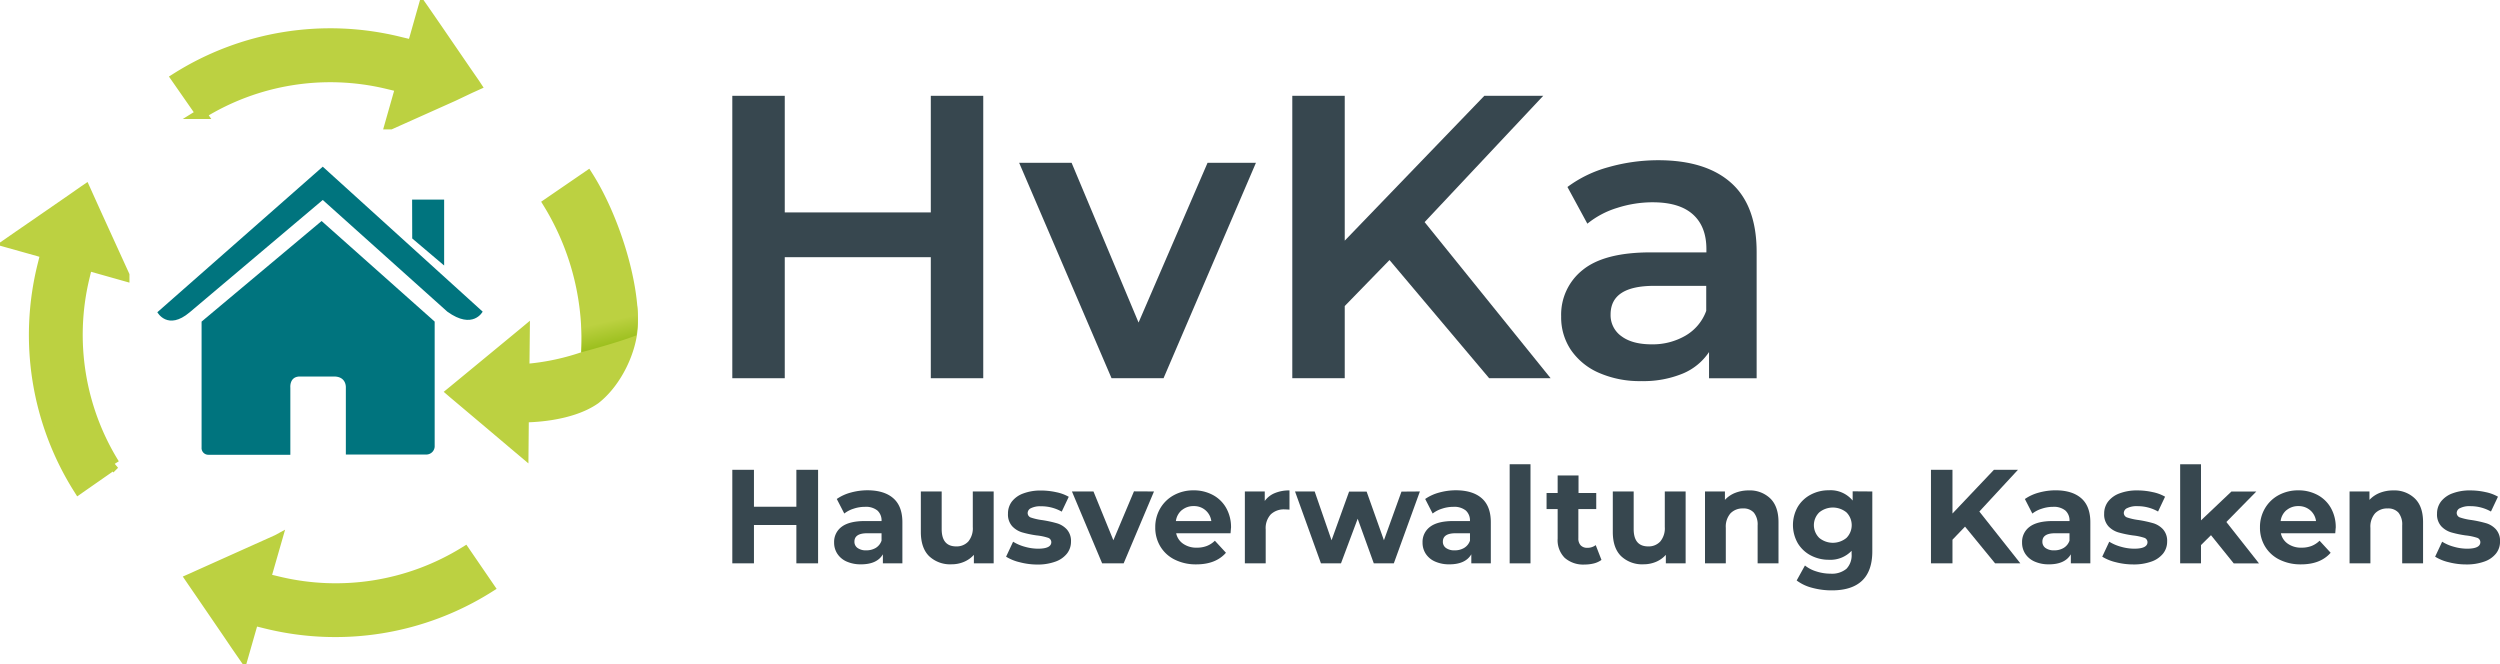 <?xml version="1.0" encoding="UTF-8"?> <svg xmlns="http://www.w3.org/2000/svg" xmlns:xlink="http://www.w3.org/1999/xlink" viewBox="0 0 712.61 189.38"><defs><style>.cls-1{fill:#37474f;}.cls-2{fill:#00747e;}.cls-3{fill:#bcd141;stroke:#bcd141;stroke-miterlimit:10;stroke-width:3px;}.cls-4{fill:url(#Unbenannter_Verlauf_16);}.cls-5{fill:url(#Unbenannter_Verlauf_71);}</style><linearGradient id="Unbenannter_Verlauf_16" x1="174.89" y1="99.7" x2="172.39" y2="88.85" gradientUnits="userSpaceOnUse"><stop offset="0" stop-color="#0b6066"></stop><stop offset="0.61" stop-color="#00747e"></stop></linearGradient><linearGradient id="Unbenannter_Verlauf_71" x1="174.71" y1="98.33" x2="172.17" y2="87.34" gradientUnits="userSpaceOnUse"><stop offset="0" stop-color="#9bbf1d"></stop><stop offset="0.61" stop-color="#bcd141"></stop></linearGradient></defs><g id="Ebene_2" data-name="Ebene 2"><g id="Ebene_1-2" data-name="Ebene 1"><path class="cls-1" d="M280.27,27.31v80.5H265.32V73.31H223.69v34.5H208.74V27.31h14.95V60.55h41.63V27.31Z"></path><path class="cls-1" d="M358,46.4l-26.34,61.41H316.84L290.5,46.4h14.95l19.09,45.54L344.21,46.4Z"></path><path class="cls-1" d="M396.07,74.12,383.31,87.23v20.58H368.36V27.31h14.95V68.6L423.1,27.31h16.79l-33.81,36L442,107.81H424.48Z"></path><path class="cls-1" d="M493.54,52.21q7.18,6.49,7.18,19.61v36H487.15v-7.47a16.72,16.72,0,0,1-7.53,6.15,29.43,29.43,0,0,1-11.79,2.13,28.88,28.88,0,0,1-12.07-2.36,18.64,18.64,0,0,1-8-6.55A16.63,16.63,0,0,1,445,90.22a16.25,16.25,0,0,1,6.15-13.28q6.15-5,19.38-5h15.87V71q0-6.44-3.85-9.89t-11.45-3.45a33.06,33.06,0,0,0-10.17,1.61,25.06,25.06,0,0,0-8.46,4.49L446.79,53.3a34.89,34.89,0,0,1,11.61-5.63,51.87,51.87,0,0,1,14.38-2Q486.34,45.71,493.54,52.21ZM480.43,95.68a13.47,13.47,0,0,0,5.92-7.07V81.48H471.51q-12.42,0-12.42,8.16a7.33,7.33,0,0,0,3.11,6.21c2.07,1.54,4.94,2.3,8.62,2.3A18.56,18.56,0,0,0,480.43,95.68Z"></path><path class="cls-1" d="M233.19,133.92v26.66H227V149.65H214.91v10.93h-6.17V133.92h6.17v10.52H227V133.92Z"></path><path class="cls-1" d="M254.67,142.06q2.55,2.26,2.55,6.83v11.69h-5.56V158c-1.11,1.91-3.2,2.86-6.24,2.86a9.77,9.77,0,0,1-4.1-.8,6.1,6.1,0,0,1-2.64-2.21,5.74,5.74,0,0,1-.92-3.2,5.34,5.34,0,0,1,2.15-4.49c1.44-1.09,3.65-1.64,6.65-1.64h4.72a3.79,3.79,0,0,0-1.18-3,5.2,5.2,0,0,0-3.54-1.05,10.14,10.14,0,0,0-3.22.52,8.28,8.28,0,0,0-2.68,1.39l-2.14-4.15a12.83,12.83,0,0,1,4-1.83,18.08,18.08,0,0,1,4.82-.65Q252.12,139.79,254.67,142.06Zm-5.06,14.13a3.9,3.9,0,0,0,1.67-2.08V152h-4.07q-3.66,0-3.66,2.39a2.12,2.12,0,0,0,.9,1.81,4,4,0,0,0,2.45.67A5.19,5.19,0,0,0,249.61,156.19Z"></path><path class="cls-1" d="M283.24,140.09v20.49H277.6v-2.43a7.92,7.92,0,0,1-2.82,2,9,9,0,0,1-3.54.7,8.72,8.72,0,0,1-6.4-2.32q-2.35-2.32-2.36-6.9V140.09h5.94V150.8q0,4.95,4.15,4.95a4.49,4.49,0,0,0,3.43-1.39,5.89,5.89,0,0,0,1.29-4.13V140.09Z"></path><path class="cls-1" d="M290.66,160.26a12.89,12.89,0,0,1-3.88-1.58l2-4.27a12.32,12.32,0,0,0,3.31,1.43,13.89,13.89,0,0,0,3.81.56c2.51,0,3.77-.63,3.77-1.87a1.33,1.33,0,0,0-1-1.26,15.55,15.55,0,0,0-3.16-.65,29.8,29.8,0,0,1-4.15-.87,6.44,6.44,0,0,1-2.84-1.75,5,5,0,0,1-1.2-3.58A5.6,5.6,0,0,1,288.4,143a7.22,7.22,0,0,1,3.27-2.34,14,14,0,0,1,5.09-.84,19.86,19.86,0,0,1,4.32.48,11.89,11.89,0,0,1,3.56,1.31l-2,4.23a11.77,11.77,0,0,0-5.9-1.53,5.94,5.94,0,0,0-2.86.54,1.55,1.55,0,0,0-.95,1.37,1.36,1.36,0,0,0,1,1.33,16.85,16.85,0,0,0,3.27.72,34,34,0,0,1,4.11.9,6.21,6.21,0,0,1,2.78,1.73,4.92,4.92,0,0,1,1.19,3.51,5.43,5.43,0,0,1-1.15,3.39,7.3,7.3,0,0,1-3.33,2.3,14.74,14.74,0,0,1-5.2.82A19.9,19.9,0,0,1,290.66,160.26Z"></path><path class="cls-1" d="M328.94,140.09l-8.65,20.49h-6.13l-8.61-20.49h6.14L317.36,154l5.87-13.94Z"></path><path class="cls-1" d="M350.76,152h-15.5a4.8,4.8,0,0,0,2,3,6.54,6.54,0,0,0,3.88,1.11,7.79,7.79,0,0,0,2.84-.48,6.8,6.8,0,0,0,2.31-1.5l3.16,3.43q-2.9,3.31-8.46,3.31a13.39,13.39,0,0,1-6.13-1.35,9.84,9.84,0,0,1-4.11-3.75,10.31,10.31,0,0,1-1.45-5.45,10.49,10.49,0,0,1,1.43-5.43,10,10,0,0,1,3.92-3.77,11.52,11.52,0,0,1,5.58-1.35,11.37,11.37,0,0,1,5.45,1.3,9.49,9.49,0,0,1,3.83,3.71,11.13,11.13,0,0,1,1.39,5.62C350.88,150.49,350.84,151,350.76,152Zm-13.9-6.59a4.91,4.91,0,0,0-1.68,3.12h10.1a4.9,4.9,0,0,0-5-4.27A5.12,5.12,0,0,0,336.86,145.43Z"></path><path class="cls-1" d="M363.39,140.55a10.59,10.59,0,0,1,4.17-.76v5.48c-.66-.05-1.11-.07-1.34-.07a5.43,5.43,0,0,0-4,1.43,5.78,5.78,0,0,0-1.44,4.28v9.67h-5.94V140.09h5.67v2.71A6.62,6.62,0,0,1,363.39,140.55Z"></path><path class="cls-1" d="M404.73,140.09l-7.43,20.49h-5.71L387,147.86l-4.76,12.72h-5.71l-7.39-20.49h5.6L379.55,154l5-13.87h5L394.48,154l5-13.87Z"></path><path class="cls-1" d="M422.4,142.06q2.55,2.26,2.55,6.83v11.69h-5.56V158q-1.68,2.86-6.25,2.86a9.75,9.75,0,0,1-4.09-.8,6.07,6.07,0,0,1-2.65-2.21,5.73,5.73,0,0,1-.91-3.2,5.34,5.34,0,0,1,2.15-4.49c1.44-1.09,3.65-1.64,6.65-1.64H419a3.79,3.79,0,0,0-1.18-3,5.2,5.2,0,0,0-3.54-1.05,10.14,10.14,0,0,0-3.22.52,8.34,8.34,0,0,0-2.69,1.39l-2.13-4.15a12.83,12.83,0,0,1,4-1.83,18.08,18.08,0,0,1,4.82-.65Q419.85,139.79,422.4,142.06Zm-5.07,14.13a3.87,3.87,0,0,0,1.68-2.08V152h-4.08q-3.65,0-3.65,2.39a2.14,2.14,0,0,0,.89,1.81,4,4,0,0,0,2.46.67A5.13,5.13,0,0,0,417.33,156.19Z"></path><path class="cls-1" d="M430.32,132.33h5.94v28.25h-5.94Z"></path><path class="cls-1" d="M456.49,159.6a6.31,6.31,0,0,1-2.16,1,11.12,11.12,0,0,1-2.68.32A8,8,0,0,1,446,159a7.14,7.14,0,0,1-2-5.48v-8.42h-3.16v-4.57H444v-5h5.95v5H455v4.57h-5.1v8.34a2.81,2.81,0,0,0,.66,2,2.48,2.48,0,0,0,1.89.71,3.81,3.81,0,0,0,2.4-.77Z"></path><path class="cls-1" d="M480.48,140.09v20.49h-5.64v-2.43a7.8,7.8,0,0,1-2.81,2,9.1,9.1,0,0,1-3.55.7,8.7,8.7,0,0,1-6.39-2.32q-2.37-2.32-2.37-6.9V140.09h5.95V150.8q0,4.95,4.15,4.95a4.47,4.47,0,0,0,3.42-1.39,5.85,5.85,0,0,0,1.3-4.13V140.09Z"></path><path class="cls-1" d="M504.61,142.08q2.34,2.28,2.34,6.77v11.73H501V149.77a5.35,5.35,0,0,0-1.07-3.64,3.91,3.91,0,0,0-3.08-1.2,4.75,4.75,0,0,0-3.58,1.39,5.76,5.76,0,0,0-1.34,4.13v10.13H486V140.09h5.68v2.4a7.84,7.84,0,0,1,2.93-2,10.42,10.42,0,0,1,3.85-.7A8.4,8.4,0,0,1,504.61,142.08Z"></path><path class="cls-1" d="M533.69,140.09v17.07c0,3.75-1,6.55-2.94,8.38s-4.81,2.74-8.57,2.74a21,21,0,0,1-5.63-.73,12.35,12.35,0,0,1-4.42-2.09l2.36-4.27a9.58,9.58,0,0,0,3.28,1.7,13,13,0,0,0,4,.63,6.47,6.47,0,0,0,4.55-1.39,5.54,5.54,0,0,0,1.47-4.21V157a8.33,8.33,0,0,1-6.48,2.56,10.93,10.93,0,0,1-5.16-1.24,9.44,9.44,0,0,1-3.71-3.49,10.48,10.48,0,0,1,0-10.36,9.42,9.42,0,0,1,3.71-3.48,10.81,10.81,0,0,1,5.16-1.24,8.15,8.15,0,0,1,6.78,2.93v-2.63Zm-7.37,13.24a5.17,5.17,0,0,0,0-7.28,6.13,6.13,0,0,0-7.75,0,5.09,5.09,0,0,0,0,7.28,6.1,6.1,0,0,0,7.75,0Z"></path><path class="cls-1" d="M560.12,150.11l-3.58,3.73v6.74h-6.13V133.92h6.13v12.46l11.81-12.46h6.85l-11,11.89,11.69,14.77h-7.2Z"></path><path class="cls-1" d="M593.29,142.06q2.55,2.26,2.55,6.83v11.69h-5.56V158q-1.68,2.86-6.24,2.86a9.77,9.77,0,0,1-4.1-.8,6.12,6.12,0,0,1-2.65-2.21,5.73,5.73,0,0,1-.91-3.2,5.34,5.34,0,0,1,2.15-4.49c1.44-1.09,3.65-1.64,6.65-1.64h4.72a3.79,3.79,0,0,0-1.18-3,5.2,5.2,0,0,0-3.54-1.05A10.14,10.14,0,0,0,582,145a8.44,8.44,0,0,0-2.69,1.39l-2.13-4.15a12.83,12.83,0,0,1,4-1.83,18.08,18.08,0,0,1,4.82-.65Q590.73,139.79,593.29,142.06Zm-5.07,14.13a3.87,3.87,0,0,0,1.68-2.08V152h-4.08q-3.65,0-3.65,2.39a2.14,2.14,0,0,0,.89,1.81,4,4,0,0,0,2.46.67A5.13,5.13,0,0,0,588.22,156.19Z"></path><path class="cls-1" d="M603.12,160.26a13,13,0,0,1-3.89-1.58l2-4.27a12.39,12.39,0,0,0,3.32,1.43,13.78,13.78,0,0,0,3.81.56c2.51,0,3.77-.63,3.77-1.87a1.34,1.34,0,0,0-1-1.26,15.7,15.7,0,0,0-3.16-.65,30.31,30.31,0,0,1-4.16-.87,6.4,6.4,0,0,1-2.83-1.75,5,5,0,0,1-1.2-3.58,5.59,5.59,0,0,1,1.12-3.45,7.25,7.25,0,0,1,3.28-2.34,13.93,13.93,0,0,1,5.08-.84,19.72,19.72,0,0,1,4.32.48,11.69,11.69,0,0,1,3.56,1.31l-2,4.23a11.77,11.77,0,0,0-5.9-1.53,6,6,0,0,0-2.86.54,1.56,1.56,0,0,0-1,1.37,1.37,1.37,0,0,0,1,1.33,17.17,17.17,0,0,0,3.28.72,34.9,34.9,0,0,1,4.11.9,6.26,6.26,0,0,1,2.78,1.73,4.92,4.92,0,0,1,1.18,3.51,5.42,5.42,0,0,1-1.14,3.39,7.36,7.36,0,0,1-3.33,2.3,14.82,14.82,0,0,1-5.2.82A19.84,19.84,0,0,1,603.12,160.26Z"></path><path class="cls-1" d="M630.23,152.55l-2.85,2.82v5.21h-5.94V132.33h5.94v16l8.68-8.23h7.09l-8.54,8.69,9.3,11.8h-7.2Z"></path><path class="cls-1" d="M665.65,152h-15.5a4.8,4.8,0,0,0,2,3,6.55,6.55,0,0,0,3.89,1.11,7.87,7.87,0,0,0,2.84-.48,6.86,6.86,0,0,0,2.3-1.5l3.16,3.43q-2.9,3.31-8.45,3.31a13.41,13.41,0,0,1-6.14-1.35,9.9,9.9,0,0,1-4.11-3.75,10.31,10.31,0,0,1-1.45-5.45,10.49,10.49,0,0,1,1.43-5.43,10,10,0,0,1,3.92-3.77,11.57,11.57,0,0,1,5.58-1.35,11.37,11.37,0,0,1,5.45,1.3,9.49,9.49,0,0,1,3.83,3.71,11.13,11.13,0,0,1,1.39,5.62C665.77,150.49,665.73,151,665.65,152Zm-13.9-6.59a4.85,4.85,0,0,0-1.67,3.12h10.09a4.87,4.87,0,0,0-1.68-3.1,5,5,0,0,0-3.35-1.17A5.15,5.15,0,0,0,651.75,145.43Z"></path><path class="cls-1" d="M688.33,142.08q2.35,2.28,2.35,6.77v11.73h-5.95V149.77a5.35,5.35,0,0,0-1.06-3.64,3.91,3.91,0,0,0-3.09-1.2,4.75,4.75,0,0,0-3.58,1.39,5.76,5.76,0,0,0-1.33,4.13v10.13h-5.94V140.09h5.67v2.4a8,8,0,0,1,2.94-2,10.37,10.37,0,0,1,3.84-.7A8.4,8.4,0,0,1,688.33,142.08Z"></path><path class="cls-1" d="M698,160.26a12.79,12.79,0,0,1-3.88-1.58l2-4.27a12.18,12.18,0,0,0,3.31,1.43,13.78,13.78,0,0,0,3.81.56c2.51,0,3.77-.63,3.77-1.87a1.33,1.33,0,0,0-1-1.26,15.7,15.7,0,0,0-3.16-.65,29.8,29.8,0,0,1-4.15-.87,6.44,6.44,0,0,1-2.84-1.75,5,5,0,0,1-1.2-3.58,5.65,5.65,0,0,1,1.12-3.45,7.31,7.31,0,0,1,3.28-2.34,13.93,13.93,0,0,1,5.08-.84,19.88,19.88,0,0,1,4.33.48,11.89,11.89,0,0,1,3.56,1.31l-2,4.23a11.81,11.81,0,0,0-5.91-1.53,5.9,5.9,0,0,0-2.85.54,1.55,1.55,0,0,0-1,1.37,1.36,1.36,0,0,0,1,1.33,17.17,17.17,0,0,0,3.28.72,34,34,0,0,1,4.11.9,6.21,6.21,0,0,1,2.78,1.73,4.92,4.92,0,0,1,1.18,3.51,5.42,5.42,0,0,1-1.14,3.39,7.3,7.3,0,0,1-3.33,2.3,14.74,14.74,0,0,1-5.2.82A19.84,19.84,0,0,1,698,160.26Z"></path><path class="cls-2" d="M57.46,127.56a1.92,1.92,0,0,0,1.94,2.07l23.36,0,0-19.15s-.33-3.16,2.73-3.16h9.69c3.63,0,3.4,3.16,3.4,3.16l0,19.08h22.87A2.39,2.39,0,0,0,123.9,127V91.67L91.67,63,57.46,91.67Z"></path><path class="cls-2" d="M44.85,89s2.91,5.36,9.24,0L92,57l35.5,31.83c7.33,5.29,10.08,0,10.08,0L92,47.51Z"></path><polygon class="cls-2" points="126.6 56.89 117.47 56.89 117.5 67.97 126.6 75.68 126.6 56.89"></polygon><path class="cls-3" d="M135.33,23.88l-2.53-3.66L125,8.83l-2.34-3.4-2-2.89,0,0-.07-.1v0h0l-2.38,8.4-.29,1,0,.09-.15.5h0l-.07.24-.06.2h0L114,12A82.18,82.18,0,0,0,50.28,22.25l7.08,10.17a69.77,69.77,0,0,1,53-8.57l3.81.91,0,.18-.17.59-.07.25-2.73,9.6h0l.11,0h0l17.87-8L134,25.09l.87-.39.77-.35Z"></path><path class="cls-3" d="M23.94,79.43l.91-3.8.11,0,.58.17.26.07,9.6,2.71h0l0-.12h0L27.25,60.59l-2.18-4.83-.39-.87-.35-.77-.47.32L20.2,57,8.83,64.85l-3.4,2.34-2.88,2,0,0,0,0,0,0h0v0l8.41,2.36,1,.3.09,0,.5.15h0l.24.07.2.06h0l.06,0-.87,3.49a82.14,82.14,0,0,0,10.25,63.74l10.16-7.08A69.86,69.86,0,0,1,23.94,79.43Z"></path><path class="cls-3" d="M132.51,157.29a69.93,69.93,0,0,1-53,8.57l-3.77-.9.09-.32,0-.07,0-.11.17-.59.07-.25,2.76-9.6h0l-.11.06h0l-.07,0-17.82,8L56,164.25l-.87.4-.77.34.32.47,2.52,3.67L65,180.54,67.34,184l2,2.89,0,0,0,0,0,0,0,0h0l2.4-8.39.3-1,0-.09.15-.5h0l0-.13,3.51.87a82.17,82.17,0,0,0,63.74-10.24Z"></path><path class="cls-4" d="M167.14,92.62a80.84,80.84,0,0,1,0,8.88s8.57-2.71,12.56-4a23,23,0,0,0,.68-4.69c.08-2.39-.18-5.71-.18-5.71S166.84,90,167.14,92.62Z"></path><path class="cls-3" d="M167.55,50.2l-11.27,7.73a74.22,74.22,0,0,1,10.82,43.58,67.9,67.9,0,0,1-17.69,3.76,1.77,1.77,0,0,1,0-.23l.11-10.39-.12.1h0l0,0-15.11,12.46-4.09,3.37-.74.61-.65.53.43.37,3.41,2.87,10.57,8.92,3.15,2.67,2.78,2.34,0,0h0l.08-8.73V118.9h0c1.28,0,13.14-.05,20.43-5.17,6.25-4.88,10.36-14,10.64-20.78C180.87,80.49,174.9,61.76,167.55,50.2Z"></path><path class="cls-5" d="M165.69,90.77a76.51,76.51,0,0,1,0,9.64s10.31-2.7,15.69-4.83a29.16,29.16,0,0,0,.21-8.43C181.25,85.09,165.4,87.8,165.69,90.77Z"></path></g></g></svg> 